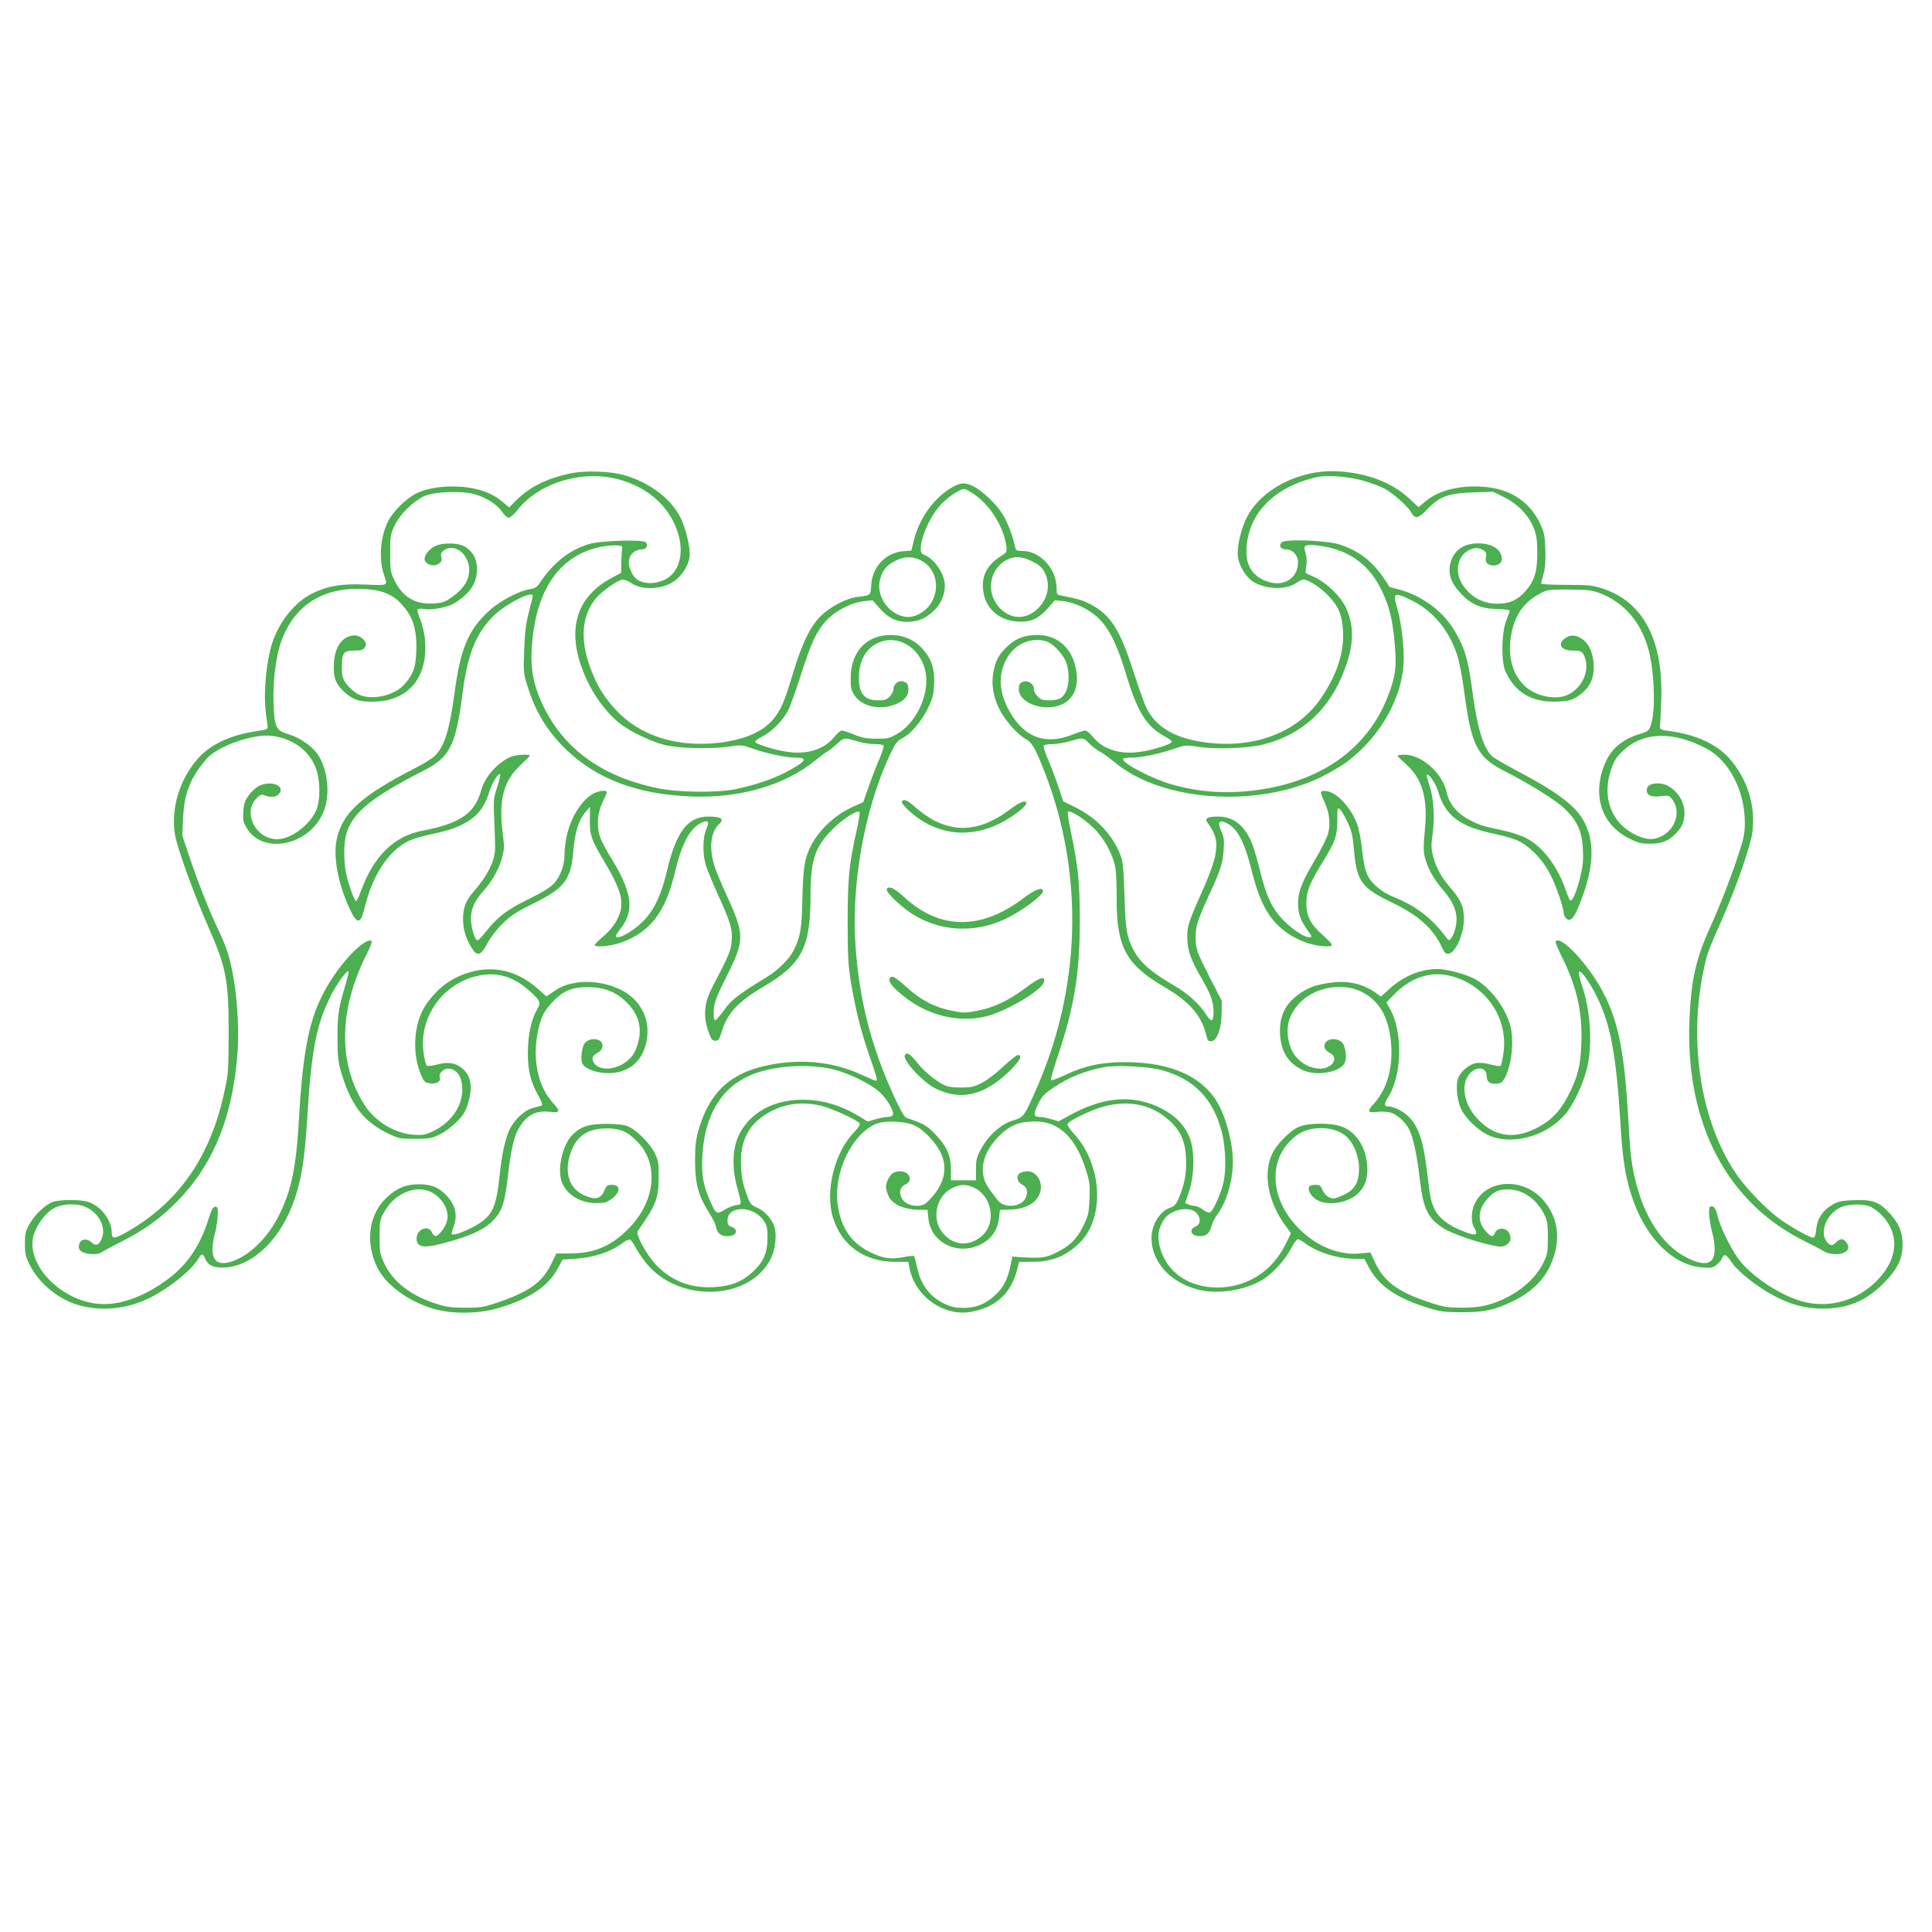 <?xml version="1.0" standalone="no"?>
<!DOCTYPE svg PUBLIC "-//W3C//DTD SVG 20010904//EN"
 "http://www.w3.org/TR/2001/REC-SVG-20010904/DTD/svg10.dtd">
<svg version="1.0" xmlns="http://www.w3.org/2000/svg"
 width="1280pt" height="1280pt" viewBox="0 0 1280 1280"
 preserveAspectRatio="xMidYMid meet">
<g transform="translate(0,1280) scale(0.1,-0.1)"
fill="#4caf50" stroke="none">
<path d="M3793 9666 c-160 -31 -277 -87 -369 -177 l-51 -51 -34 29 c-51 43
-81 60 -145 82 -130 43 -324 36 -432 -16 -73 -36 -161 -123 -194 -193 -50
-105 -59 -249 -22 -355 23 -66 28 -64 -124 -58 -161 7 -252 -9 -354 -59 -113
-57 -215 -182 -263 -323 -39 -117 -60 -328 -45 -455 6 -47 12 -94 13 -104 2
-17 -8 -21 -78 -31 -163 -24 -294 -84 -376 -172 -126 -137 -188 -333 -160
-510 13 -87 127 -401 221 -613 119 -269 135 -353 135 -705 -1 -244 -2 -268
-28 -386 -90 -425 -297 -727 -629 -921 -103 -60 -118 -61 -118 -10 -1 81 -75
175 -159 200 -48 15 -174 15 -225 1 -50 -14 -124 -84 -162 -151 -25 -45 -29
-64 -29 -128 0 -65 4 -84 32 -140 47 -95 137 -182 240 -234 162 -81 379 -74
559 17 130 67 267 177 315 253 25 42 33 42 49 4 19 -46 61 -63 137 -57 188 15
370 197 457 459 45 134 65 266 81 524 28 459 61 630 161 825 44 86 113 177
114 150 0 -7 -11 -50 -24 -95 -43 -143 -51 -196 -50 -346 1 -127 4 -156 27
-233 65 -214 150 -322 313 -399 64 -31 76 -33 174 -33 95 0 110 3 163 29 33
16 83 53 113 83 43 44 58 68 74 120 34 112 23 184 -39 236 -44 36 -93 44 -166
24 -33 -8 -64 -12 -68 -7 -5 4 -14 40 -20 80 -37 243 134 478 380 519 118 20
220 -13 321 -104 74 -67 78 -76 48 -128 -37 -62 -58 -167 -59 -282 0 -117 18
-190 69 -283 25 -45 31 -63 22 -67 -7 -2 -33 -9 -56 -15 -57 -15 -124 -77
-156 -144 -29 -61 -51 -162 -66 -306 -22 -203 -46 -259 -139 -318 -60 -39
-166 -81 -177 -69 -4 3 1 24 10 47 31 77 13 152 -53 217 -48 48 -97 67 -176
67 -86 0 -145 -24 -213 -88 -120 -112 -144 -299 -61 -466 59 -116 206 -223
374 -272 122 -35 296 -33 425 5 210 62 336 147 398 268 l29 54 91 6 c123 9
229 45 310 106 18 14 39 22 46 20 8 -3 24 -26 37 -52 13 -25 44 -71 69 -102
218 -271 696 -250 830 35 28 58 37 156 20 206 -17 52 -66 105 -116 126 -37 16
-45 26 -63 75 -32 85 -42 142 -42 231 0 136 50 235 153 304 112 75 240 97 378
64 73 -17 248 -98 256 -118 3 -8 -14 -34 -39 -59 -129 -133 -192 -392 -138
-566 57 -183 210 -291 412 -291 l87 0 7 -37 c34 -190 227 -328 410 -294 166
31 265 123 305 284 l12 47 89 0 c130 0 227 40 315 129 167 170 145 521 -44
723 -24 26 -42 54 -39 61 9 23 161 96 243 117 170 44 321 10 435 -97 72 -67
102 -137 107 -248 4 -97 -10 -174 -49 -265 -16 -38 -28 -51 -53 -60 -72 -23
-128 -115 -127 -206 2 -159 129 -295 317 -340 127 -30 298 -3 413 64 68 39
154 132 192 206 19 36 40 66 47 66 7 0 28 -11 46 -25 81 -62 219 -105 337
-105 l58 0 32 -60 c64 -120 186 -203 394 -266 78 -24 107 -28 220 -28 150 0
216 14 340 74 111 53 195 131 240 223 82 167 65 331 -47 453 -134 145 -370
130 -447 -29 -24 -50 -27 -120 -6 -157 34 -59 15 -63 -89 -20 -88 37 -147 85
-173 142 -24 51 -28 73 -48 242 -26 219 -60 315 -136 380 -38 32 -91 56 -126
56 -24 0 -23 20 2 58 93 141 101 431 16 584 l-26 47 54 55 c101 103 223 147
343 126 248 -45 416 -277 378 -522 -6 -40 -14 -76 -18 -80 -4 -3 -34 1 -67 9
-38 11 -74 14 -98 9 -48 -9 -102 -57 -118 -103 -15 -47 -6 -138 19 -196 27
-60 105 -138 173 -173 152 -77 385 -19 516 130 53 60 115 188 144 296 42 157
29 391 -32 567 -10 31 -19 66 -19 77 1 38 66 -49 121 -160 90 -184 126 -379
154 -824 15 -249 31 -353 72 -484 87 -278 274 -470 471 -483 58 -5 71 -2 95
17 16 13 33 33 37 46 12 31 29 23 65 -32 39 -58 163 -157 273 -216 112 -61
213 -88 326 -88 165 0 286 49 402 165 94 93 129 164 129 260 0 87 -27 147 -99
221 -63 64 -106 78 -231 72 -76 -3 -98 -8 -136 -30 -63 -37 -99 -92 -106 -162
-4 -43 -10 -56 -22 -56 -22 0 -159 78 -230 131 -79 59 -207 191 -266 274 -240
338 -330 867 -231 1355 24 118 31 138 134 370 88 199 181 469 192 556 23 178
-35 359 -157 494 -81 89 -213 150 -374 174 -81 11 -84 13 -81 36 2 14 5 88 8
165 16 401 -118 658 -389 746 -64 21 -90 24 -239 24 -93 0 -168 4 -168 8 0 5
7 34 16 64 12 40 15 84 12 162 -3 94 -7 114 -35 173 -65 137 -185 221 -345
240 -165 19 -319 -15 -412 -92 l-48 -40 -66 61 c-113 103 -272 164 -464 176
-252 16 -511 -115 -608 -306 -34 -68 -60 -170 -60 -239 0 -63 47 -150 100
-184 86 -55 223 -58 292 -8 15 11 35 20 45 20 32 0 117 -56 166 -109 68 -73
90 -127 95 -237 7 -145 -46 -298 -154 -451 -153 -215 -427 -320 -740 -284
-212 25 -342 98 -409 231 -10 19 -49 128 -86 242 -91 282 -151 374 -287 446
-50 26 -82 35 -199 58 -20 4 -23 11 -23 47 0 129 -109 247 -228 247 -37 0 -42
3 -47 28 -15 71 -50 162 -81 213 -42 69 -136 158 -199 189 -56 27 -89 23 -157
-21 -110 -71 -200 -202 -234 -340 l-16 -67 -54 -4 c-116 -10 -205 -103 -212
-224 -5 -71 0 -67 -93 -79 -74 -9 -184 -68 -245 -130 -69 -72 -119 -175 -180
-375 -56 -185 -74 -228 -119 -290 -70 -95 -198 -152 -382 -172 -277 -29 -517
49 -675 221 -78 85 -122 157 -165 271 -72 193 -60 350 36 467 39 47 148 123
177 123 13 0 39 -11 58 -24 73 -50 211 -41 289 18 53 40 97 117 97 171 0 66
-28 176 -61 244 -64 130 -211 239 -384 286 -83 22 -244 28 -332 11z m302 -41
c202 -53 346 -185 399 -364 39 -133 4 -254 -87 -300 -54 -27 -117 -32 -165
-12 -35 15 -53 39 -71 93 -20 60 20 118 82 118 29 0 43 26 26 47 -18 20 -303
12 -379 -12 -126 -39 -231 -121 -316 -246 -27 -40 -38 -47 -75 -53 -72 -11
-202 -80 -270 -144 -137 -126 -189 -251 -228 -546 -33 -244 -66 -350 -130
-414 -17 -16 -72 -51 -123 -77 -367 -188 -491 -301 -528 -480 -23 -112 10
-290 84 -450 51 -111 74 -112 101 -2 53 220 156 377 293 446 24 12 95 33 158
46 228 47 328 121 374 274 19 62 62 133 74 121 3 -3 -6 -42 -20 -85 -25 -76
-26 -87 -19 -225 3 -80 6 -162 5 -184 -2 -81 -49 -176 -141 -282 -54 -62 -71
-107 -71 -184 0 -68 17 -125 59 -193 35 -56 59 -48 102 33 20 38 61 92 101
131 55 54 89 76 201 132 211 104 251 156 268 352 10 123 35 202 80 255 l30 35
-1 -80 c-2 -108 9 -139 101 -292 95 -160 120 -237 103 -314 -15 -63 -56 -124
-122 -179 -27 -23 -50 -46 -50 -51 0 -17 106 -8 171 15 195 68 297 201 359
461 46 193 97 292 173 332 48 24 60 11 37 -39 -25 -54 -26 -163 -4 -239 9 -30
47 -122 85 -206 81 -179 94 -224 86 -304 -5 -59 -19 -91 -131 -306 -50 -96
-58 -186 -24 -283 20 -56 26 -65 47 -65 21 0 27 8 42 58 37 123 106 199 274
298 258 152 314 260 315 599 0 245 28 329 150 450 68 68 164 128 175 110 3 -5
-6 -61 -20 -124 -50 -225 -59 -312 -59 -601 0 -230 3 -290 22 -403 29 -176 64
-318 119 -477 53 -154 59 -175 46 -175 -6 0 -48 18 -94 39 -201 94 -437 112
-670 52 -218 -56 -344 -185 -411 -418 -18 -62 -23 -104 -23 -203 0 -143 20
-225 78 -320 51 -84 55 -93 61 -122 9 -39 33 -58 75 -58 65 0 79 47 20 65 -14
5 -19 16 -19 40 0 100 172 99 240 -2 22 -32 25 -47 25 -117 -1 -100 -28 -160
-105 -229 -69 -62 -142 -89 -256 -95 -152 -7 -281 44 -380 151 -64 69 -134
200 -119 221 121 171 139 216 139 356 1 95 -2 110 -27 162 -31 63 -120 152
-177 176 -24 10 -69 16 -140 16 -115 0 -168 -15 -223 -68 -67 -63 -106 -222
-77 -311 29 -87 122 -146 231 -146 47 -1 68 5 93 22 67 46 73 99 10 99 -29 0
-36 -5 -48 -34 -25 -61 -63 -69 -142 -32 -89 42 -124 141 -90 257 36 127 113
183 246 183 90 -1 131 -18 196 -81 149 -144 131 -389 -41 -572 -116 -122 -230
-174 -390 -175 l-99 -1 -33 -68 c-59 -121 -145 -184 -349 -254 -100 -34 -119
-37 -219 -37 -87 0 -126 4 -185 23 -173 53 -295 146 -354 270 -29 62 -31 73
-31 176 0 95 3 116 23 152 34 65 78 109 134 137 94 47 188 30 249 -43 58 -70
59 -144 2 -211 -30 -37 -46 -38 -61 -5 -24 53 -102 21 -102 -41 0 -65 56 -68
242 -13 141 42 220 82 272 140 54 60 71 115 91 287 17 150 37 247 61 295 52
103 116 142 214 131 73 -8 76 0 20 63 -99 112 -134 291 -95 475 20 94 41 135
105 199 65 66 123 89 221 89 109 0 188 -30 258 -98 95 -93 114 -197 60 -323
-37 -86 -160 -142 -240 -109 -31 13 -50 44 -41 68 2 7 17 19 33 28 39 20 41
70 3 84 -31 12 -67 4 -89 -20 -20 -23 -31 -110 -16 -138 18 -34 94 -62 170
-62 118 0 205 59 241 163 47 134 10 267 -97 352 -88 68 -232 103 -350 85 -73
-12 -102 -23 -161 -63 l-42 -28 -56 49 c-141 126 -306 162 -478 102 -111 -38
-196 -106 -266 -210 -83 -125 -93 -334 -22 -480 15 -30 23 -35 57 -38 42 -4
69 17 58 44 -8 21 26 54 54 54 60 0 96 -53 96 -141 -1 -113 -79 -221 -199
-276 -48 -22 -66 -25 -124 -21 -125 9 -254 87 -324 196 -176 272 -173 630 10
993 24 48 40 89 37 93 -30 29 -159 -90 -256 -236 -149 -223 -197 -428 -227
-953 -18 -314 -52 -474 -138 -639 -80 -156 -219 -280 -339 -302 -92 -17 -118
55 -75 211 6 22 12 67 14 100 3 53 1 60 -16 60 -15 0 -25 -18 -46 -86 -53
-169 -138 -296 -262 -389 -145 -110 -297 -170 -429 -170 -258 0 -514 243 -469
446 14 62 69 144 122 180 57 40 166 47 233 14 80 -39 126 -127 102 -197 -17
-52 -40 -63 -71 -34 -32 30 -73 23 -82 -15 -9 -36 15 -56 75 -62 38 -3 58 0
78 14 16 10 73 41 128 68 144 74 238 139 341 239 254 244 391 563 426 991 19
230 -12 540 -71 707 -10 30 -39 97 -64 149 -57 122 -124 292 -183 466 l-46
137 5 116 c7 165 49 272 158 396 72 82 308 165 429 150 138 -17 246 -95 291
-210 32 -83 33 -219 3 -286 -46 -99 -168 -189 -257 -189 -143 0 -232 176 -137
272 25 24 32 27 55 18 38 -14 71 -12 89 6 55 54 -43 98 -128 57 -19 -9 -50
-37 -68 -62 -26 -37 -33 -57 -36 -108 -4 -54 -1 -69 22 -108 104 -177 404
-122 504 94 54 114 36 297 -37 399 -39 53 -118 106 -194 129 -79 23 -89 46
-95 208 -5 144 17 316 54 413 87 233 273 351 534 340 149 -6 223 -43 296 -145
48 -66 67 -151 62 -269 -4 -106 -19 -148 -74 -213 -68 -81 -226 -116 -314 -69
-25 14 -58 44 -75 67 -27 38 -30 51 -30 118 0 88 12 103 84 103 51 0 64 6 74
33 9 25 -34 67 -70 67 -83 0 -136 -71 -141 -191 -5 -91 14 -137 80 -193 53
-46 103 -59 203 -54 218 11 341 167 321 406 -3 42 -17 100 -30 135 -14 33 -23
64 -20 69 4 5 23 7 44 3 51 -9 157 12 200 38 103 64 150 133 150 225 0 65 -21
108 -73 146 -44 32 -159 34 -212 4 -45 -27 -73 -73 -58 -97 17 -26 61 -35 88
-17 20 13 23 22 19 45 -5 22 -1 32 17 45 76 53 177 -35 167 -145 -6 -63 -44
-117 -115 -166 -48 -33 -63 -38 -124 -41 -121 -7 -204 44 -258 158 -24 50 -26
66 -26 175 0 111 2 125 29 183 34 72 117 156 193 193 64 32 251 40 340 14 76
-22 149 -69 180 -117 14 -21 34 -38 43 -38 10 0 37 24 60 53 140 178 426 265
665 202z m4942 -11 c48 -14 110 -37 137 -52 57 -31 155 -118 175 -156 26 -47
47 -43 109 22 81 84 138 104 305 110 l129 4 73 -36 c90 -44 164 -121 196 -204
19 -46 23 -76 24 -162 0 -128 -18 -188 -78 -256 -53 -60 -104 -83 -185 -84
-99 0 -180 45 -234 129 -50 79 -34 180 35 221 39 24 75 25 106 4 16 -12 21
-22 17 -39 -8 -33 1 -52 29 -59 38 -10 75 9 75 39 0 63 -63 105 -155 105 -97
0 -163 -45 -185 -129 -18 -68 1 -130 62 -196 71 -78 135 -107 246 -110 48 -1
86 -6 85 -11 -1 -5 -12 -36 -25 -69 -30 -80 -33 -267 -5 -330 65 -146 180
-212 351 -203 65 3 89 9 122 30 85 55 119 120 112 221 -5 76 -32 135 -77 164
-42 29 -80 29 -115 2 -49 -38 -23 -79 52 -79 56 0 67 -6 81 -43 35 -91 -16
-205 -112 -250 -77 -37 -205 -12 -280 53 -83 74 -119 195 -97 332 21 136 82
227 192 285 51 27 59 28 193 27 118 0 149 -4 199 -22 166 -61 282 -196 330
-385 38 -147 45 -403 13 -492 -12 -35 -19 -41 -68 -56 -114 -34 -189 -94 -230
-185 -95 -210 -34 -415 153 -508 60 -31 81 -36 140 -36 79 0 124 19 175 72 39
41 53 76 53 134 0 98 -86 194 -175 194 -49 0 -75 -16 -75 -45 0 -35 31 -48 94
-40 49 6 54 5 74 -20 60 -76 26 -197 -69 -245 -55 -28 -105 -25 -177 11 -159
79 -221 251 -157 434 20 57 34 80 79 122 133 125 330 130 549 15 152 -79 256
-278 257 -490 0 -68 -6 -102 -36 -194 -53 -164 -123 -345 -197 -509 -93 -207
-123 -344 -134 -609 -27 -687 250 -1213 773 -1468 43 -21 95 -48 114 -60 54
-34 149 -26 164 14 8 22 -19 64 -43 64 -10 0 -26 -9 -36 -20 -22 -25 -37 -25
-58 -2 -56 62 -9 189 88 233 44 21 130 25 185 9 18 -5 54 -29 78 -52 132 -128
121 -300 -28 -448 -125 -123 -295 -174 -462 -139 -155 32 -374 176 -459 300
-54 80 -115 209 -130 274 -11 52 -29 72 -51 59 -12 -8 -2 -109 18 -178 8 -27
14 -74 14 -103 0 -102 -64 -119 -193 -51 -149 79 -268 256 -327 488 -30 117
-39 190 -50 395 -26 467 -65 669 -167 867 -94 183 -286 389 -317 340 -3 -5 17
-51 43 -104 97 -194 136 -364 128 -568 -5 -154 -24 -226 -90 -354 -52 -100
-116 -165 -211 -212 -152 -75 -279 -53 -390 66 -90 98 -111 231 -46 300 46 49
110 38 110 -20 0 -34 17 -50 54 -50 39 0 49 7 70 47 42 84 58 243 32 338 -32
120 -133 253 -235 309 -59 32 -187 66 -247 66 -112 0 -226 -47 -318 -131 l-57
-52 -27 20 c-88 65 -190 89 -309 72 -92 -13 -141 -30 -197 -68 -95 -65 -135
-140 -136 -248 0 -131 50 -217 154 -264 91 -41 250 -12 276 52 13 29 7 87 -11
122 -22 40 -99 44 -119 7 -14 -26 -3 -48 31 -66 62 -31 16 -104 -65 -104 -88
1 -171 63 -199 150 -38 118 -10 219 82 303 100 89 268 115 386 59 104 -50 165
-136 191 -269 35 -187 -2 -362 -101 -472 -50 -55 -46 -65 18 -58 29 4 69 2 90
-4 41 -11 98 -62 122 -110 27 -51 53 -170 70 -320 24 -210 53 -270 162 -339
51 -32 216 -90 321 -111 55 -11 67 -11 90 2 33 18 39 51 17 85 -21 33 -75 31
-90 -3 -13 -32 -28 -29 -63 12 -55 62 -51 141 11 211 41 48 77 64 139 64 97
-1 189 -64 239 -166 21 -42 24 -63 24 -154 0 -99 -2 -110 -33 -172 -61 -123
-206 -231 -372 -275 -43 -12 -101 -17 -170 -17 -91 1 -118 5 -205 34 -209 68
-304 137 -364 264 l-32 68 -62 -6 c-139 -15 -286 42 -403 156 -210 204 -219
486 -19 629 83 60 230 60 312 0 56 -41 97 -135 97 -221 0 -91 -26 -139 -96
-174 -28 -14 -61 -26 -73 -26 -30 0 -60 24 -75 60 -10 25 -18 30 -46 30 -18 0
-36 -5 -39 -11 -14 -21 7 -60 44 -85 76 -50 224 -24 290 51 40 46 54 96 49
174 -9 125 -76 225 -172 258 -76 27 -228 24 -288 -6 -53 -25 -137 -110 -166
-168 -68 -133 -32 -328 89 -490 l32 -43 -37 -76 c-89 -179 -256 -284 -452
-284 -191 0 -339 105 -380 270 -18 73 -11 117 26 178 42 68 168 95 216 47 31
-31 30 -75 -3 -90 -51 -22 -33 -65 27 -65 43 0 64 19 78 72 6 20 22 52 36 70
69 92 112 253 103 392 -7 106 -45 245 -90 331 -99 188 -313 288 -622 288 -158
0 -267 -23 -398 -85 -48 -23 -90 -38 -94 -34 -4 3 17 75 45 159 108 319 146
548 146 892 0 256 -10 362 -60 598 -14 65 -22 122 -19 127 11 17 104 -41 170
-105 69 -67 128 -174 144 -261 6 -27 10 -122 9 -210 0 -320 62 -435 318 -584
164 -96 242 -185 275 -314 10 -42 14 -47 37 -44 36 4 65 87 66 190 l1 76 -85
166 c-77 152 -85 172 -88 235 -5 82 7 123 88 301 78 168 92 212 97 301 5 63 2
84 -16 124 -26 58 -17 74 28 55 76 -31 126 -123 176 -327 56 -221 123 -333
249 -415 33 -21 88 -47 124 -58 66 -20 147 -27 156 -12 3 5 -22 32 -54 61 -87
76 -115 129 -115 216 0 82 21 133 115 285 77 125 90 163 90 268 0 82 1 85 19
68 10 -9 33 -48 50 -86 26 -56 34 -89 41 -177 18 -212 49 -255 253 -353 174
-83 276 -175 331 -298 17 -36 23 -43 45 -40 41 5 94 118 99 209 5 91 -14 141
-83 221 -65 74 -99 135 -120 214 -13 50 -14 72 -4 146 16 115 7 246 -21 326
-12 35 -20 66 -17 68 12 12 59 -56 74 -106 47 -164 143 -237 377 -285 71 -15
137 -35 168 -52 73 -40 151 -123 197 -212 39 -75 91 -225 91 -261 0 -10 7 -26
16 -34 25 -26 49 -4 82 76 99 240 112 411 43 553 -55 112 -174 203 -465 356
-71 38 -139 78 -151 89 -58 54 -99 193 -130 430 -28 215 -53 297 -128 417 -75
120 -216 221 -361 258 -32 8 -60 16 -61 17 -91 152 -181 230 -325 279 -86 29
-369 40 -390 15 -19 -24 -5 -46 30 -46 44 0 80 -39 80 -85 0 -102 -89 -162
-193 -131 -103 31 -152 101 -149 212 7 240 186 423 473 484 68 14 209 2 306
-26z m-2566 -101 c99 -75 179 -211 196 -328 5 -42 4 -44 -35 -69 -90 -57 -129
-128 -119 -222 12 -121 100 -203 226 -212 88 -6 142 18 205 90 l45 51 57 -6
c37 -4 85 -19 130 -42 136 -67 205 -176 288 -453 73 -241 133 -336 253 -401
26 -14 47 -30 47 -36 -2 -15 -124 -54 -209 -66 -135 -20 -248 16 -316 101 -18
22 -40 40 -49 40 -9 0 -45 -11 -79 -25 -192 -78 -339 -17 -437 179 -60 123
-59 237 5 338 56 88 162 129 255 98 49 -16 121 -98 135 -154 24 -96 7 -186
-40 -220 -15 -10 -44 -16 -77 -16 -43 0 -58 5 -77 25 -14 13 -25 35 -25 49 0
36 -42 63 -75 48 -20 -9 -25 -19 -25 -48 0 -96 178 -155 292 -98 75 38 107
121 87 228 -25 140 -119 226 -249 229 -83 2 -144 -19 -201 -71 -59 -53 -84
-97 -98 -178 -14 -77 -1 -160 40 -242 35 -72 121 -169 174 -198 42 -22 65 -62
125 -216 266 -683 243 -1445 -65 -2128 -71 -159 -75 -163 -145 -184 -79 -24
-163 -99 -210 -188 -30 -55 -34 -72 -34 -135 l0 -73 -83 0 -83 0 0 73 c0 93
-29 156 -107 236 -55 56 -71 65 -190 106 -15 5 -65 103 -121 235 -124 294
-191 575 -214 904 -29 412 61 910 227 1263 37 79 49 94 83 112 57 29 129 114
171 201 30 64 37 88 40 157 4 103 -17 167 -76 233 -56 62 -126 93 -213 93
-159 0 -263 -112 -264 -283 -1 -62 3 -82 23 -113 43 -70 148 -101 248 -72 76
22 115 62 111 112 -2 31 -8 39 -30 47 -33 12 -68 -14 -68 -49 0 -12 -11 -34
-25 -49 -20 -22 -33 -26 -77 -26 -91 0 -128 45 -128 152 1 108 46 190 124 227
128 62 279 -24 316 -181 35 -146 -56 -349 -192 -424 -47 -26 -62 -29 -133 -28
-63 0 -94 6 -146 27 -36 15 -73 27 -81 27 -9 0 -31 -18 -48 -40 -67 -84 -181
-121 -315 -101 -84 12 -207 51 -212 66 -2 6 22 23 52 38 64 34 134 106 168
173 13 27 50 130 82 229 68 215 104 291 168 362 61 66 167 121 251 130 l57 6
47 -53 c54 -62 108 -89 176 -90 73 0 123 19 177 68 50 44 79 109 79 173 0 73
-66 172 -131 200 -23 9 -29 18 -29 44 0 72 57 203 122 279 48 56 133 116 165
116 12 0 50 -21 84 -47z m-2350 -353 c-2 -14 -4 -54 -5 -90 l-1 -65 -70 -38
c-253 -138 -302 -390 -139 -708 53 -103 131 -199 208 -258 70 -52 197 -112
286 -136 89 -23 310 -29 425 -12 89 13 91 12 166 -14 86 -31 220 -59 285 -59
82 0 61 -28 -73 -98 -90 -46 -201 -83 -323 -109 -126 -27 -389 -24 -528 6
-370 78 -623 264 -759 557 -69 150 -84 260 -63 449 38 331 190 534 440 590 36
7 85 13 110 12 42 -2 45 -4 41 -27z m4674 15 c161 -34 281 -128 354 -277 55
-109 78 -203 92 -369 13 -154 4 -217 -50 -352 -136 -341 -442 -556 -868 -612
-195 -26 -371 -14 -553 36 -128 35 -330 139 -330 170 0 5 22 9 49 9 68 0 184
23 283 57 82 28 84 28 168 15 119 -18 331 -10 435 17 255 66 434 232 532 491
64 171 67 290 9 416 -34 73 -123 160 -205 199 l-62 29 6 48 c4 28 2 62 -5 82
-6 20 -9 40 -5 46 9 14 68 12 150 -5z m-2675 -99 c111 -73 108 -249 -6 -329
-57 -40 -111 -45 -169 -17 -86 42 -137 142 -115 228 16 64 42 96 103 127 66
33 128 30 187 -9z m720 4 c47 -24 64 -39 81 -72 40 -78 23 -172 -42 -237 -83
-83 -191 -77 -267 14 -81 98 -53 247 56 305 53 28 103 25 172 -10z m-3310
-228 c0 -4 -12 -52 -26 -107 -20 -77 -27 -135 -31 -252 -6 -145 -5 -155 22
-240 53 -170 131 -298 256 -419 205 -197 474 -298 834 -311 318 -12 615 75
814 237 41 33 77 60 81 60 4 0 31 21 59 46 55 50 49 49 151 20 30 -9 78 -16
107 -16 28 0 54 -4 57 -9 4 -5 -9 -44 -27 -88 -19 -43 -51 -125 -71 -183 l-37
-105 -66 -29 c-121 -55 -226 -153 -281 -261 -42 -84 -51 -143 -56 -345 -4
-205 -13 -257 -57 -345 -29 -58 -100 -129 -174 -175 -198 -122 -237 -152 -287
-221 -28 -38 -54 -69 -59 -69 -5 0 -10 10 -10 23 -5 77 5 108 82 262 125 251
125 279 -4 560 -69 152 -87 204 -94 282 -6 70 12 137 47 168 42 38 21 55 -66
55 -138 0 -213 -99 -275 -359 -50 -212 -115 -319 -243 -403 -56 -36 -96 -48
-96 -29 0 4 13 25 29 45 97 122 81 243 -63 476 -30 48 -63 111 -72 140 -23 69
-15 160 20 229 14 29 26 57 26 62 0 20 -68 8 -106 -19 -103 -75 -173 -235
-174 -398 0 -63 -26 -136 -65 -182 -28 -31 -68 -57 -169 -107 -147 -72 -209
-119 -282 -212 -27 -35 -54 -63 -61 -63 -17 0 -43 87 -43 144 0 63 26 121 79
179 58 63 106 147 127 223 15 57 16 76 6 153 -31 228 3 360 119 464 32 30 59
57 59 60 0 13 -91 7 -127 -8 -84 -35 -171 -132 -193 -215 -43 -159 -140 -226
-393 -274 -188 -36 -323 -170 -407 -403 -13 -35 -26 -63 -31 -63 -10 0 -46 98
-64 174 -19 80 -19 209 0 273 41 139 167 242 513 418 173 88 213 169 257 515
32 252 88 393 201 506 79 80 264 175 264 136z m5827 -32 c140 -70 246 -199
298 -363 14 -42 34 -148 45 -235 48 -361 86 -437 263 -528 178 -91 349 -198
407 -255 82 -81 112 -149 117 -269 4 -79 0 -112 -21 -194 -26 -100 -52 -155
-65 -140 -4 5 -18 38 -30 74 -55 156 -156 287 -265 340 -34 17 -104 39 -156
50 -122 25 -144 32 -207 64 -86 43 -142 108 -158 186 -27 126 -165 250 -280
250 -25 0 -45 -3 -45 -7 0 -5 25 -29 55 -56 109 -96 146 -227 125 -438 -10
-100 -10 -137 -1 -175 19 -76 60 -149 123 -222 60 -70 88 -130 88 -191 0 -46
-16 -102 -35 -126 -15 -20 -16 -19 -38 10 -84 113 -187 195 -309 247 -86 36
-112 52 -156 92 -55 51 -73 97 -87 230 -7 70 -22 145 -34 177 -44 117 -144
219 -214 219 -33 0 -33 -4 -2 -73 32 -70 41 -140 25 -206 -7 -28 -45 -106 -87
-176 -86 -145 -113 -213 -113 -288 0 -68 14 -109 56 -170 39 -54 40 -57 17
-57 -34 0 -119 59 -176 119 -73 79 -108 155 -150 326 -19 77 -44 160 -55 185
-51 116 -123 170 -223 170 -67 0 -89 -12 -71 -37 61 -86 71 -129 52 -227 -7
-36 -35 -116 -62 -178 -118 -267 -122 -277 -122 -358 0 -86 24 -151 99 -279
57 -98 75 -150 75 -217 0 -67 -15 -70 -53 -10 -39 63 -121 136 -207 186 -187
108 -261 184 -301 309 -18 55 -23 104 -29 286 -6 188 -10 228 -28 273 -51 131
-159 245 -295 312 l-83 41 -29 87 c-15 48 -45 128 -67 179 -22 51 -37 97 -33
103 3 5 27 10 53 10 27 0 75 7 107 16 105 29 101 29 140 -10 19 -20 52 -45 73
-56 20 -11 64 -43 97 -70 309 -259 934 -305 1362 -101 58 28 135 73 172 100
232 172 381 443 381 691 0 104 -20 256 -44 335 -31 100 -19 105 101 45z
m-3817 -3110 c99 -28 223 -90 283 -141 50 -43 102 -131 93 -155 -3 -8 -18 -14
-34 -14 -16 0 -52 -7 -81 -15 l-52 -16 -57 35 c-127 76 -247 111 -382 110
-194 -2 -348 -91 -417 -239 -39 -85 -44 -209 -13 -326 37 -139 37 -127 -6
-134 -22 -4 -56 -18 -77 -32 -47 -30 -55 -25 -90 55 -47 104 -60 175 -54 297
13 281 131 471 343 551 154 58 387 68 544 24z m2153 1 c215 -57 344 -188 402
-411 25 -98 30 -251 11 -334 -19 -79 -69 -191 -90 -199 -8 -3 -29 5 -47 19
-18 13 -41 24 -50 24 -10 0 -29 4 -42 9 l-25 10 26 78 c36 109 38 270 4 355
-34 85 -98 150 -195 198 -181 89 -373 74 -593 -45 l-80 -44 -49 14 c-26 8 -61
15 -77 15 -41 0 -43 20 -9 88 25 50 42 67 100 106 104 70 213 113 339 136 79
15 288 4 375 -19z m-1663 -357 c38 -11 69 -30 107 -67 137 -129 157 -261 59
-392 -25 -32 -55 -64 -68 -71 -50 -28 -130 -9 -154 38 -20 39 -11 74 23 90 34
16 41 43 17 69 -19 21 -64 25 -95 9 -24 -13 -49 -61 -49 -95 0 -14 9 -43 19
-64 26 -50 99 -83 191 -86 l65 -1 6 -58 c19 -174 223 -257 376 -153 54 37 83
87 92 159 l6 52 65 2 c105 3 178 44 200 111 23 68 -20 143 -83 143 -18 0 -41
-6 -51 -13 -25 -18 -17 -58 14 -74 34 -17 43 -47 26 -88 -27 -63 -143 -73
-186 -17 -68 87 -81 109 -91 146 -26 94 14 198 111 290 66 63 127 86 230 86
157 0 269 -109 335 -323 25 -78 27 -99 23 -192 -4 -95 -8 -111 -42 -179 -42
-87 -90 -132 -186 -179 -66 -31 -98 -35 -244 -25 l-39 3 -13 -63 c-18 -88 -47
-143 -100 -192 -66 -61 -125 -84 -209 -85 -55 0 -82 6 -125 26 -101 48 -160
127 -185 246 -8 36 -16 68 -19 71 -4 3 -36 0 -71 -7 -84 -17 -137 -8 -224 35
-123 62 -189 159 -211 312 -30 217 99 481 265 540 45 16 155 14 215 -4z m430
-426 c114 -58 140 -231 48 -314 -82 -75 -190 -69 -261 16 -79 94 -45 250 66
301 55 25 93 24 147 -3z"/>
<path d="M5975 7490 c-8 -13 65 -84 128 -124 197 -125 424 -107 635 49 34 26
62 53 62 61 0 27 -40 13 -105 -36 -179 -135 -336 -160 -502 -78 -34 17 -89 55
-122 84 -57 52 -83 64 -96 44z"/>
<path d="M5875 6910 c-10 -16 84 -109 161 -160 185 -121 415 -136 621 -40 106
49 253 157 253 186 0 31 -51 12 -127 -45 -282 -215 -556 -213 -792 5 -65 60
-102 77 -116 54z"/>
<path d="M5894 6315 c-8 -20 17 -53 83 -107 159 -132 360 -185 547 -144 137
31 386 178 394 234 6 39 -32 25 -122 -42 -110 -83 -209 -131 -319 -152 -81
-16 -93 -16 -169 -1 -113 22 -208 71 -301 156 -78 71 -103 84 -113 56z"/>
<path d="M5995 5810 c-19 -31 119 -181 206 -223 164 -80 318 -45 480 110 75
72 98 113 63 113 -9 0 -53 -35 -98 -77 -47 -44 -108 -91 -142 -108 -51 -26
-70 -30 -139 -30 -59 0 -89 5 -115 19 -63 33 -130 90 -176 148 -43 56 -66 69
-79 48z"/>
</g>
</svg>
